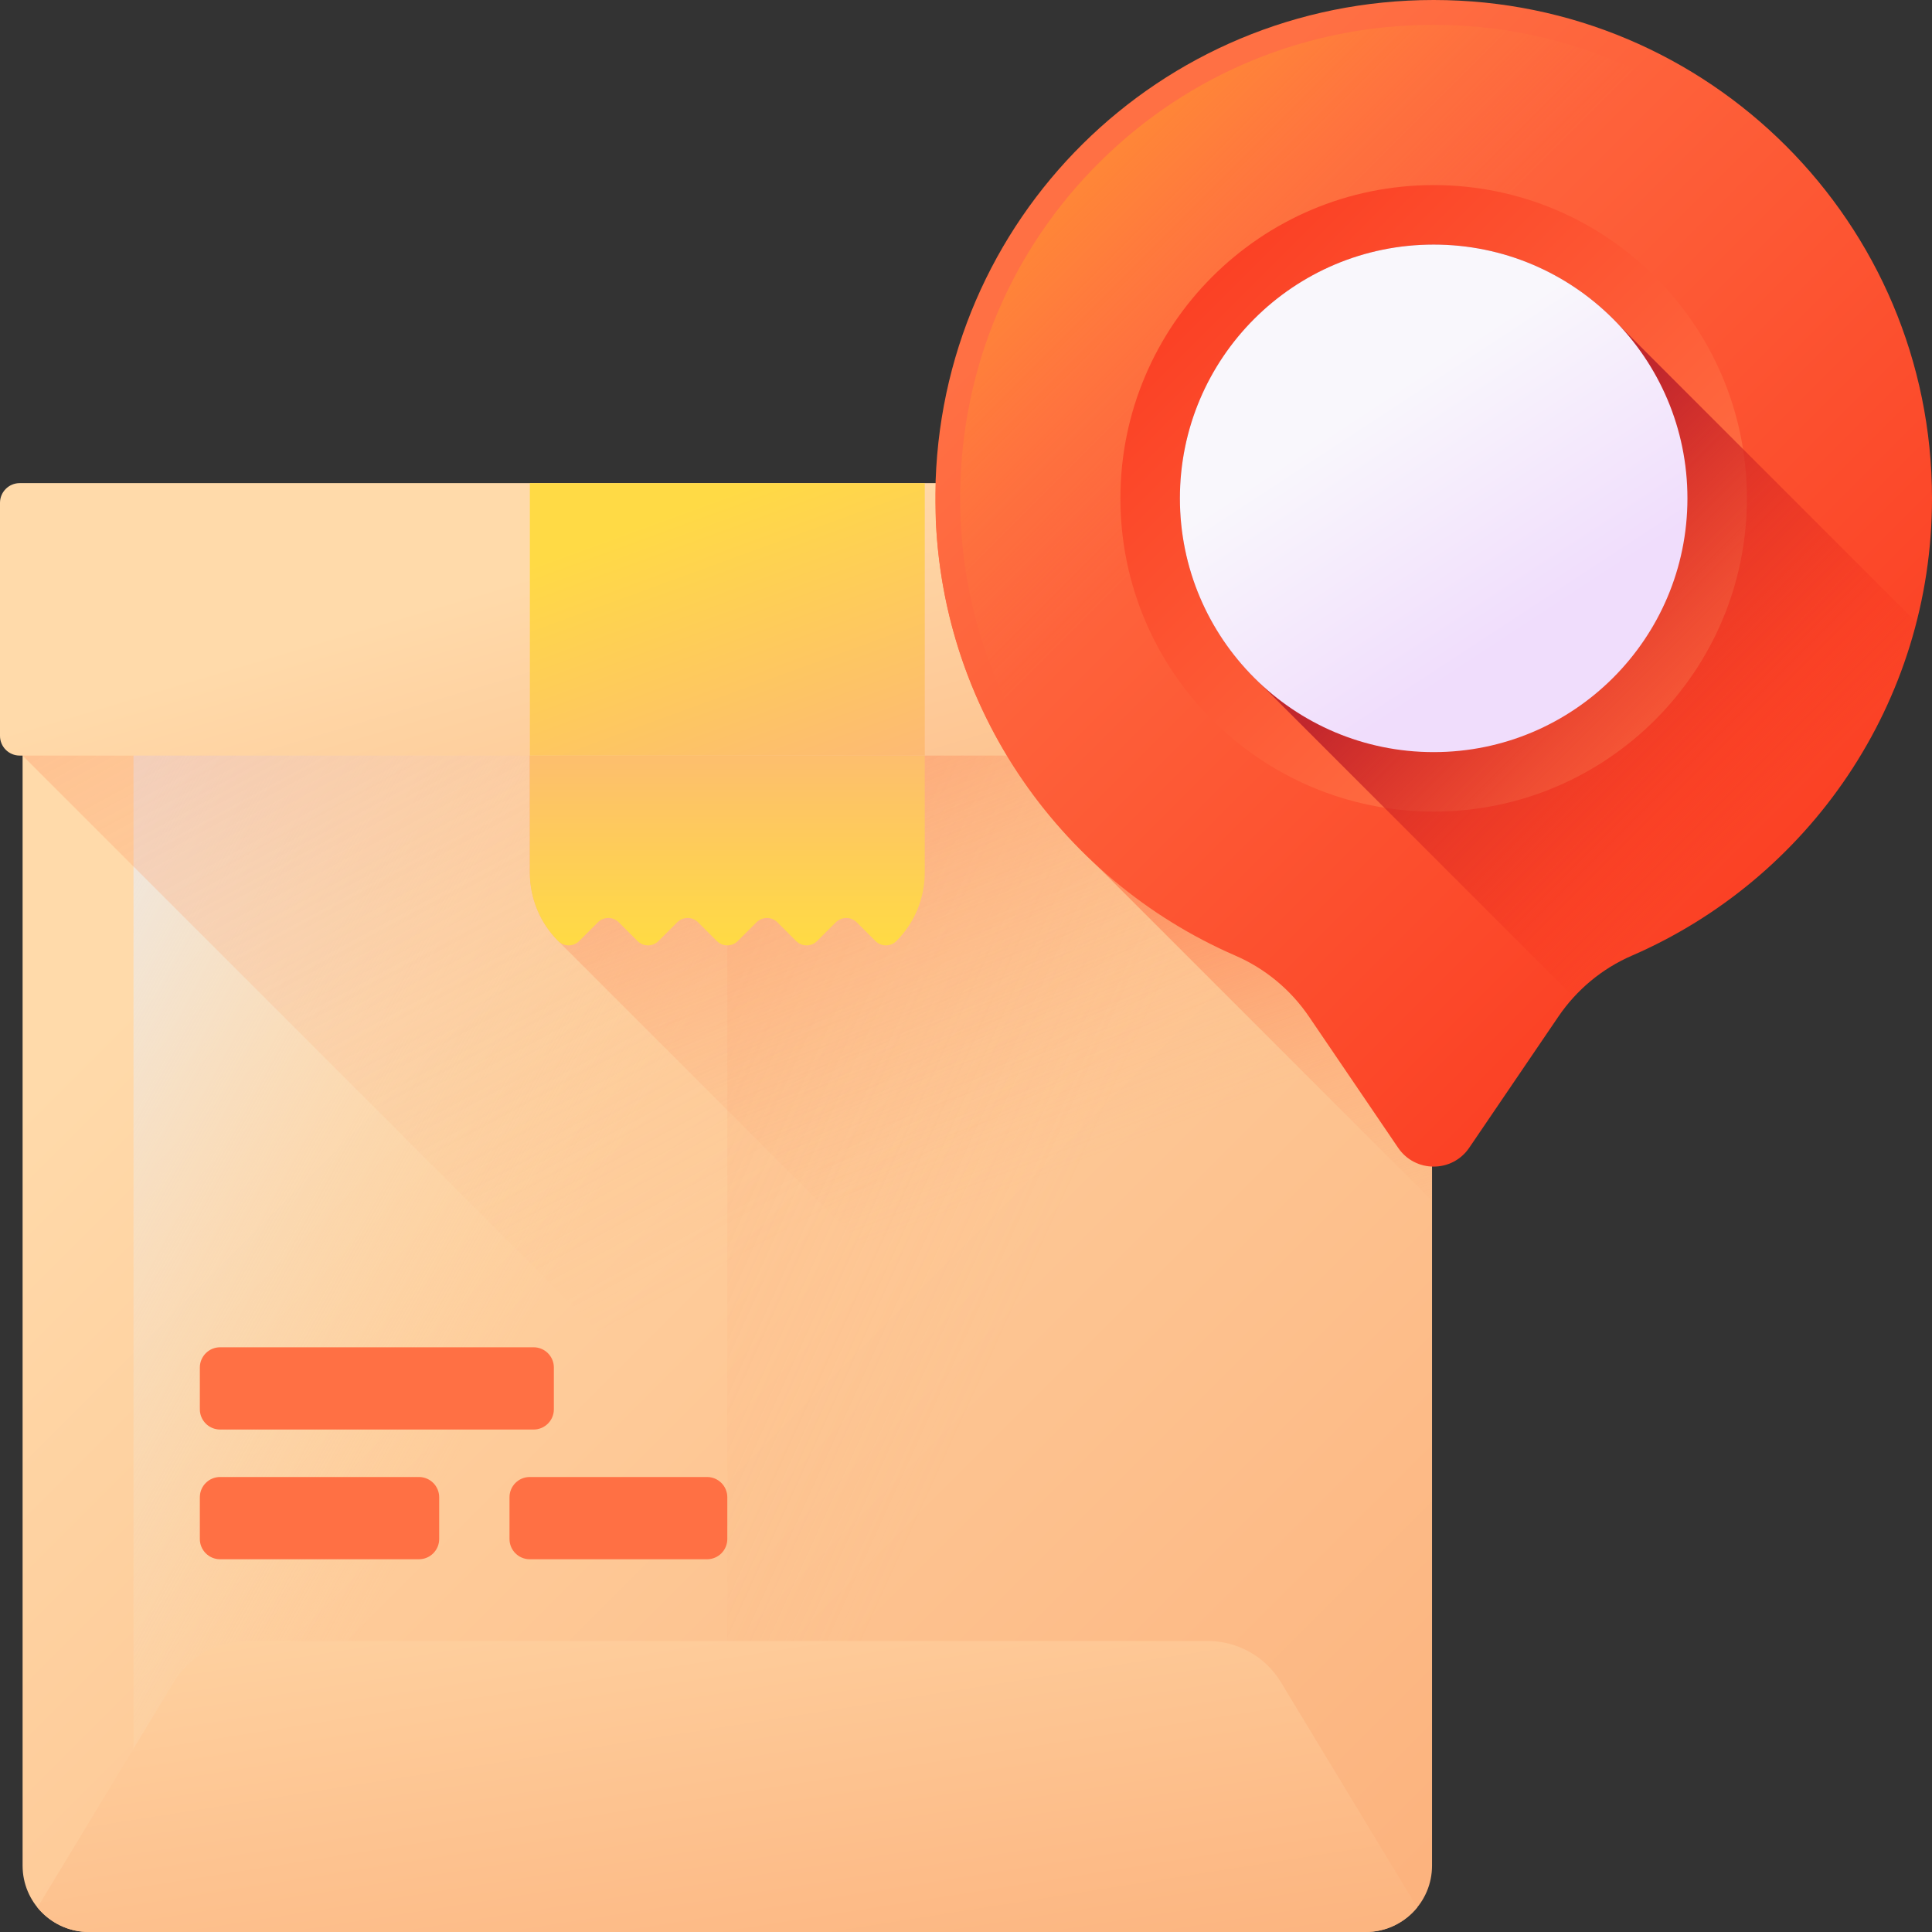 <svg width="512" height="512" viewBox="0 0 512 512" fill="none" xmlns="http://www.w3.org/2000/svg">
<rect x="0" y="0" width="512" height="512" fill="#333333" stroke="none"/>
<g clip-path="url(#clip0_112_8455)">
<path d="M361.918 512H23.572C13.861 512 5.988 504.128 5.988 494.417V156.071C5.988 146.359 13.861 138.487 23.572 138.487H361.918C371.629 138.487 379.501 146.36 379.501 156.071V494.417C379.501 504.128 371.629 512 361.918 512Z" fill="url(#paint0_linear_112_8455)"/>
<path d="M379.504 494.417V156.071C379.504 146.36 371.631 138.487 361.92 138.487H52.963C43.252 138.487 35.379 146.36 35.379 156.071V494.417C35.379 504.128 43.252 512 52.963 512H361.92C371.631 512 379.504 504.128 379.504 494.417Z" fill="url(#paint1_linear_112_8455)"/>
<path d="M379.412 154.273C379.232 152.5 378.789 150.804 378.121 149.226C375.452 142.915 369.202 138.486 361.919 138.486H23.573C16.29 138.486 10.04 142.915 7.371 149.226C6.703 150.804 6.259 152.499 6.08 154.273C6.019 154.864 5.988 155.464 5.988 156.071V200.239L317.751 512H361.919C369.809 512 376.486 506.803 378.712 499.645C378.884 499.095 379.029 498.532 379.146 497.96C379.38 496.815 379.503 495.629 379.503 494.416V156.071C379.502 155.464 379.472 154.864 379.412 154.273Z" fill="url(#paint2_linear_112_8455)"/>
<path d="M361.919 138.487H192.746V512H361.919C371.631 512 379.503 504.128 379.503 494.417V156.071C379.503 146.359 371.63 138.487 361.919 138.487Z" fill="url(#paint3_linear_112_8455)"/>
<path d="M339.466 445.813C335.362 439.029 328.01 434.885 320.082 434.885H65.412C57.483 434.885 50.131 439.03 46.028 445.813L9.926 505.495C13.15 509.462 18.064 512 23.574 512H361.92C367.43 512 372.345 509.461 375.568 505.495L339.466 445.813Z" fill="url(#paint4_linear_112_8455)"/>
<path d="M379.507 156.069V480.957L147.94 249.391C143.121 244.572 140.422 238.049 140.422 231.239V138.484H361.922C371.629 138.484 379.507 146.362 379.507 156.069Z" fill="url(#paint5_linear_112_8455)"/>
<path d="M153.478 249.386L158.441 244.422C159.973 242.89 162.456 242.89 163.987 244.422L168.95 249.386C170.482 250.918 172.965 250.918 174.496 249.386L179.46 244.422C180.992 242.89 183.475 242.89 185.006 244.422L189.97 249.386C191.502 250.918 193.985 250.918 195.516 249.386L200.479 244.422C202.011 242.89 204.494 242.89 206.025 244.422L210.988 249.386C212.52 250.918 215.004 250.918 216.535 249.386L221.497 244.422C223.029 242.89 225.513 242.89 227.044 244.422L232.006 249.386C233.538 250.918 236.022 250.918 237.553 249.386C242.365 244.573 245.069 238.046 245.069 231.24V138.486H140.41V231.24C140.41 238.045 143.114 244.573 147.927 249.386C149.464 250.918 151.947 250.918 153.478 249.386Z" fill="url(#paint6_linear_112_8455)"/>
<path d="M380.266 200.237H5.225C2.339 200.237 0 197.898 0 195.012V133.26C0 130.373 2.339 128.033 5.225 128.033H380.265C383.152 128.033 385.492 130.373 385.492 133.26V195.012C385.492 197.898 383.152 200.237 380.266 200.237Z" fill="url(#paint7_linear_112_8455)"/>
<path d="M140.418 128.034H245.077V200.238H140.418V128.034Z" fill="url(#paint8_linear_112_8455)"/>
<path d="M141.414 378.841H58.328C55.363 378.841 52.961 376.438 52.961 373.474V362.412C52.961 359.447 55.364 357.045 58.328 357.045H141.414C144.379 357.045 146.781 359.448 146.781 362.412V373.474C146.781 376.438 144.378 378.841 141.414 378.841Z" fill="#FF7044"/>
<path d="M111.022 413.218H58.328C55.363 413.218 52.961 410.815 52.961 407.851V396.789C52.961 393.824 55.364 391.422 58.328 391.422H111.022C113.986 391.422 116.389 393.825 116.389 396.789V407.851C116.389 410.816 113.985 413.218 111.022 413.218Z" fill="#FF7044"/>
<path d="M187.379 413.218H140.39C137.426 413.218 135.023 410.815 135.023 407.851V396.789C135.023 393.824 137.427 391.422 140.39 391.422H187.379C190.344 391.422 192.746 393.825 192.746 396.789V407.851C192.746 410.816 190.343 413.218 187.379 413.218Z" fill="#FF7044"/>
<path d="M361.919 138.484H248.035C249.728 173.14 264.775 204.283 288.146 226.879L379.504 318.237V156.069C379.504 146.362 371.626 138.484 361.919 138.484Z" fill="url(#paint9_linear_112_8455)"/>
<path d="M512.002 132.066C512.002 59.128 452.874 0 379.937 0C307.316 0 248.606 58.094 247.878 130.711C247.328 185.555 280.216 232.777 327.402 253.258C335.297 256.686 342.052 262.295 346.891 269.414L370.52 304.177C375.039 310.824 384.835 310.824 389.354 304.177L412.983 269.415C417.807 262.319 424.526 256.703 432.399 253.29C479.234 232.995 512.002 186.361 512.002 132.066Z" fill="url(#paint10_linear_112_8455)"/>
<path d="M379.934 302.581C379.169 302.581 377.25 302.376 375.959 300.478L352.33 265.715C346.773 257.54 339.058 251.145 330.019 247.222C283.609 227.077 253.948 181.37 254.456 130.777C254.79 97.404 267.972 66.161 291.575 42.803C315.174 19.446 346.556 6.582 379.934 6.582C449.126 6.582 505.419 62.875 505.419 132.067C505.419 182.129 475.729 227.342 429.78 247.253C420.791 251.148 413.1 257.532 407.538 265.716L383.908 300.478C382.617 302.376 380.699 302.581 379.934 302.581Z" fill="url(#paint11_linear_112_8455)"/>
<path d="M379.933 215.081C425.781 215.081 462.949 177.914 462.949 132.066C462.949 86.218 425.781 49.051 379.933 49.051C334.085 49.051 296.918 86.218 296.918 132.066C296.918 177.914 334.085 215.081 379.933 215.081Z" fill="url(#paint12_linear_112_8455)"/>
<path d="M507.869 164.947L428.998 86.076C416.728 72.991 399.288 64.814 379.935 64.814C342.793 64.814 312.684 94.924 312.684 132.066C312.684 151.419 320.861 168.859 333.945 181.129L417.066 264.25C421.337 259.579 426.547 255.827 432.397 253.292C469.44 237.239 497.678 204.709 507.869 164.947Z" fill="url(#paint13_linear_112_8455)"/>
<path d="M379.935 199.318C417.077 199.318 447.187 169.208 447.187 132.066C447.187 94.924 417.077 64.814 379.935 64.814C342.793 64.814 312.684 94.924 312.684 132.066C312.684 169.208 342.793 199.318 379.935 199.318Z" fill="url(#paint14_linear_112_8455)"/>
</g>
<defs>
<linearGradient id="paint0_linear_112_8455" x1="82.785" y1="215.283" x2="370.273" y2="502.771" gradientUnits="userSpaceOnUse">
<stop stop-color="#FFDAAA"/>
<stop offset="1" stop-color="#FCB37E"/>
</linearGradient>
<linearGradient id="paint1_linear_112_8455" x1="166.42" y1="302.941" x2="2.279" y2="213.698" gradientUnits="userSpaceOnUse">
<stop stop-color="#FFDAAA" stop-opacity="0"/>
<stop offset="1" stop-color="#E9EDF5"/>
</linearGradient>
<linearGradient id="paint2_linear_112_8455" x1="259.562" y1="299.363" x2="-9.649" y2="-197.991" gradientUnits="userSpaceOnUse">
<stop stop-color="#FCB37E" stop-opacity="0"/>
<stop offset="1" stop-color="#FF7044"/>
</linearGradient>
<linearGradient id="paint3_linear_112_8455" x1="279.221" y1="325.232" x2="-192.636" y2="110.099" gradientUnits="userSpaceOnUse">
<stop stop-color="#FCB37E" stop-opacity="0"/>
<stop offset="1" stop-color="#FF7044"/>
</linearGradient>
<linearGradient id="paint4_linear_112_8455" x1="171.823" y1="372.676" x2="198.917" y2="544.66" gradientUnits="userSpaceOnUse">
<stop stop-color="#FFDAAA"/>
<stop offset="1" stop-color="#FCB37E"/>
</linearGradient>
<linearGradient id="paint5_linear_112_8455" x1="301.242" y1="302.227" x2="213.107" y2="71.996" gradientUnits="userSpaceOnUse">
<stop stop-color="#FCB37E" stop-opacity="0"/>
<stop offset="1" stop-color="#FF7044"/>
</linearGradient>
<linearGradient id="paint6_linear_112_8455" x1="192.745" y1="249.051" x2="192.745" y2="180.316" gradientUnits="userSpaceOnUse">
<stop stop-color="#FFDA45"/>
<stop offset="1" stop-color="#FCB37E"/>
</linearGradient>
<linearGradient id="paint7_linear_112_8455" x1="185.102" y1="138.572" x2="228.166" y2="282.592" gradientUnits="userSpaceOnUse">
<stop stop-color="#FFDAAA"/>
<stop offset="1" stop-color="#FCB37E"/>
</linearGradient>
<linearGradient id="paint8_linear_112_8455" x1="181.97" y1="134.561" x2="216.336" y2="228.866" gradientUnits="userSpaceOnUse">
<stop stop-color="#FFDA45"/>
<stop offset="1" stop-color="#FCB37E"/>
</linearGradient>
<linearGradient id="paint9_linear_112_8455" x1="375.573" y1="335.496" x2="323.605" y2="182.679" gradientUnits="userSpaceOnUse">
<stop stop-color="#FCB37E" stop-opacity="0"/>
<stop offset="1" stop-color="#FF7044"/>
</linearGradient>
<linearGradient id="paint10_linear_112_8455" x1="300.228" y1="52.353" x2="563.738" y2="315.863" gradientUnits="userSpaceOnUse">
<stop stop-color="#FF7044"/>
<stop offset="1" stop-color="#F92814"/>
</linearGradient>
<linearGradient id="paint11_linear_112_8455" x1="351.612" y1="103.818" x2="259.012" y2="11.218" gradientUnits="userSpaceOnUse">
<stop stop-color="#FF7044" stop-opacity="0"/>
<stop offset="1" stop-color="#FFA425"/>
</linearGradient>
<linearGradient id="paint12_linear_112_8455" x1="429.991" y1="182.123" x2="264.419" y2="16.552" gradientUnits="userSpaceOnUse">
<stop stop-color="#FF7044"/>
<stop offset="1" stop-color="#F92814"/>
</linearGradient>
<linearGradient id="paint13_linear_112_8455" x1="466.301" y1="218.432" x2="392.918" y2="145.048" gradientUnits="userSpaceOnUse">
<stop stop-color="#F92814" stop-opacity="0"/>
<stop offset="1" stop-color="#C1272D"/>
</linearGradient>
<linearGradient id="paint14_linear_112_8455" x1="363.472" y1="106.959" x2="403.212" y2="167.564" gradientUnits="userSpaceOnUse">
<stop stop-color="#F9F7FC"/>
<stop offset="1" stop-color="#F0DDFC"/>
</linearGradient>
<clipPath id="clip0_112_8455">
<rect width="512" height="512" fill="white"/>
</clipPath>
</defs>
</svg>
